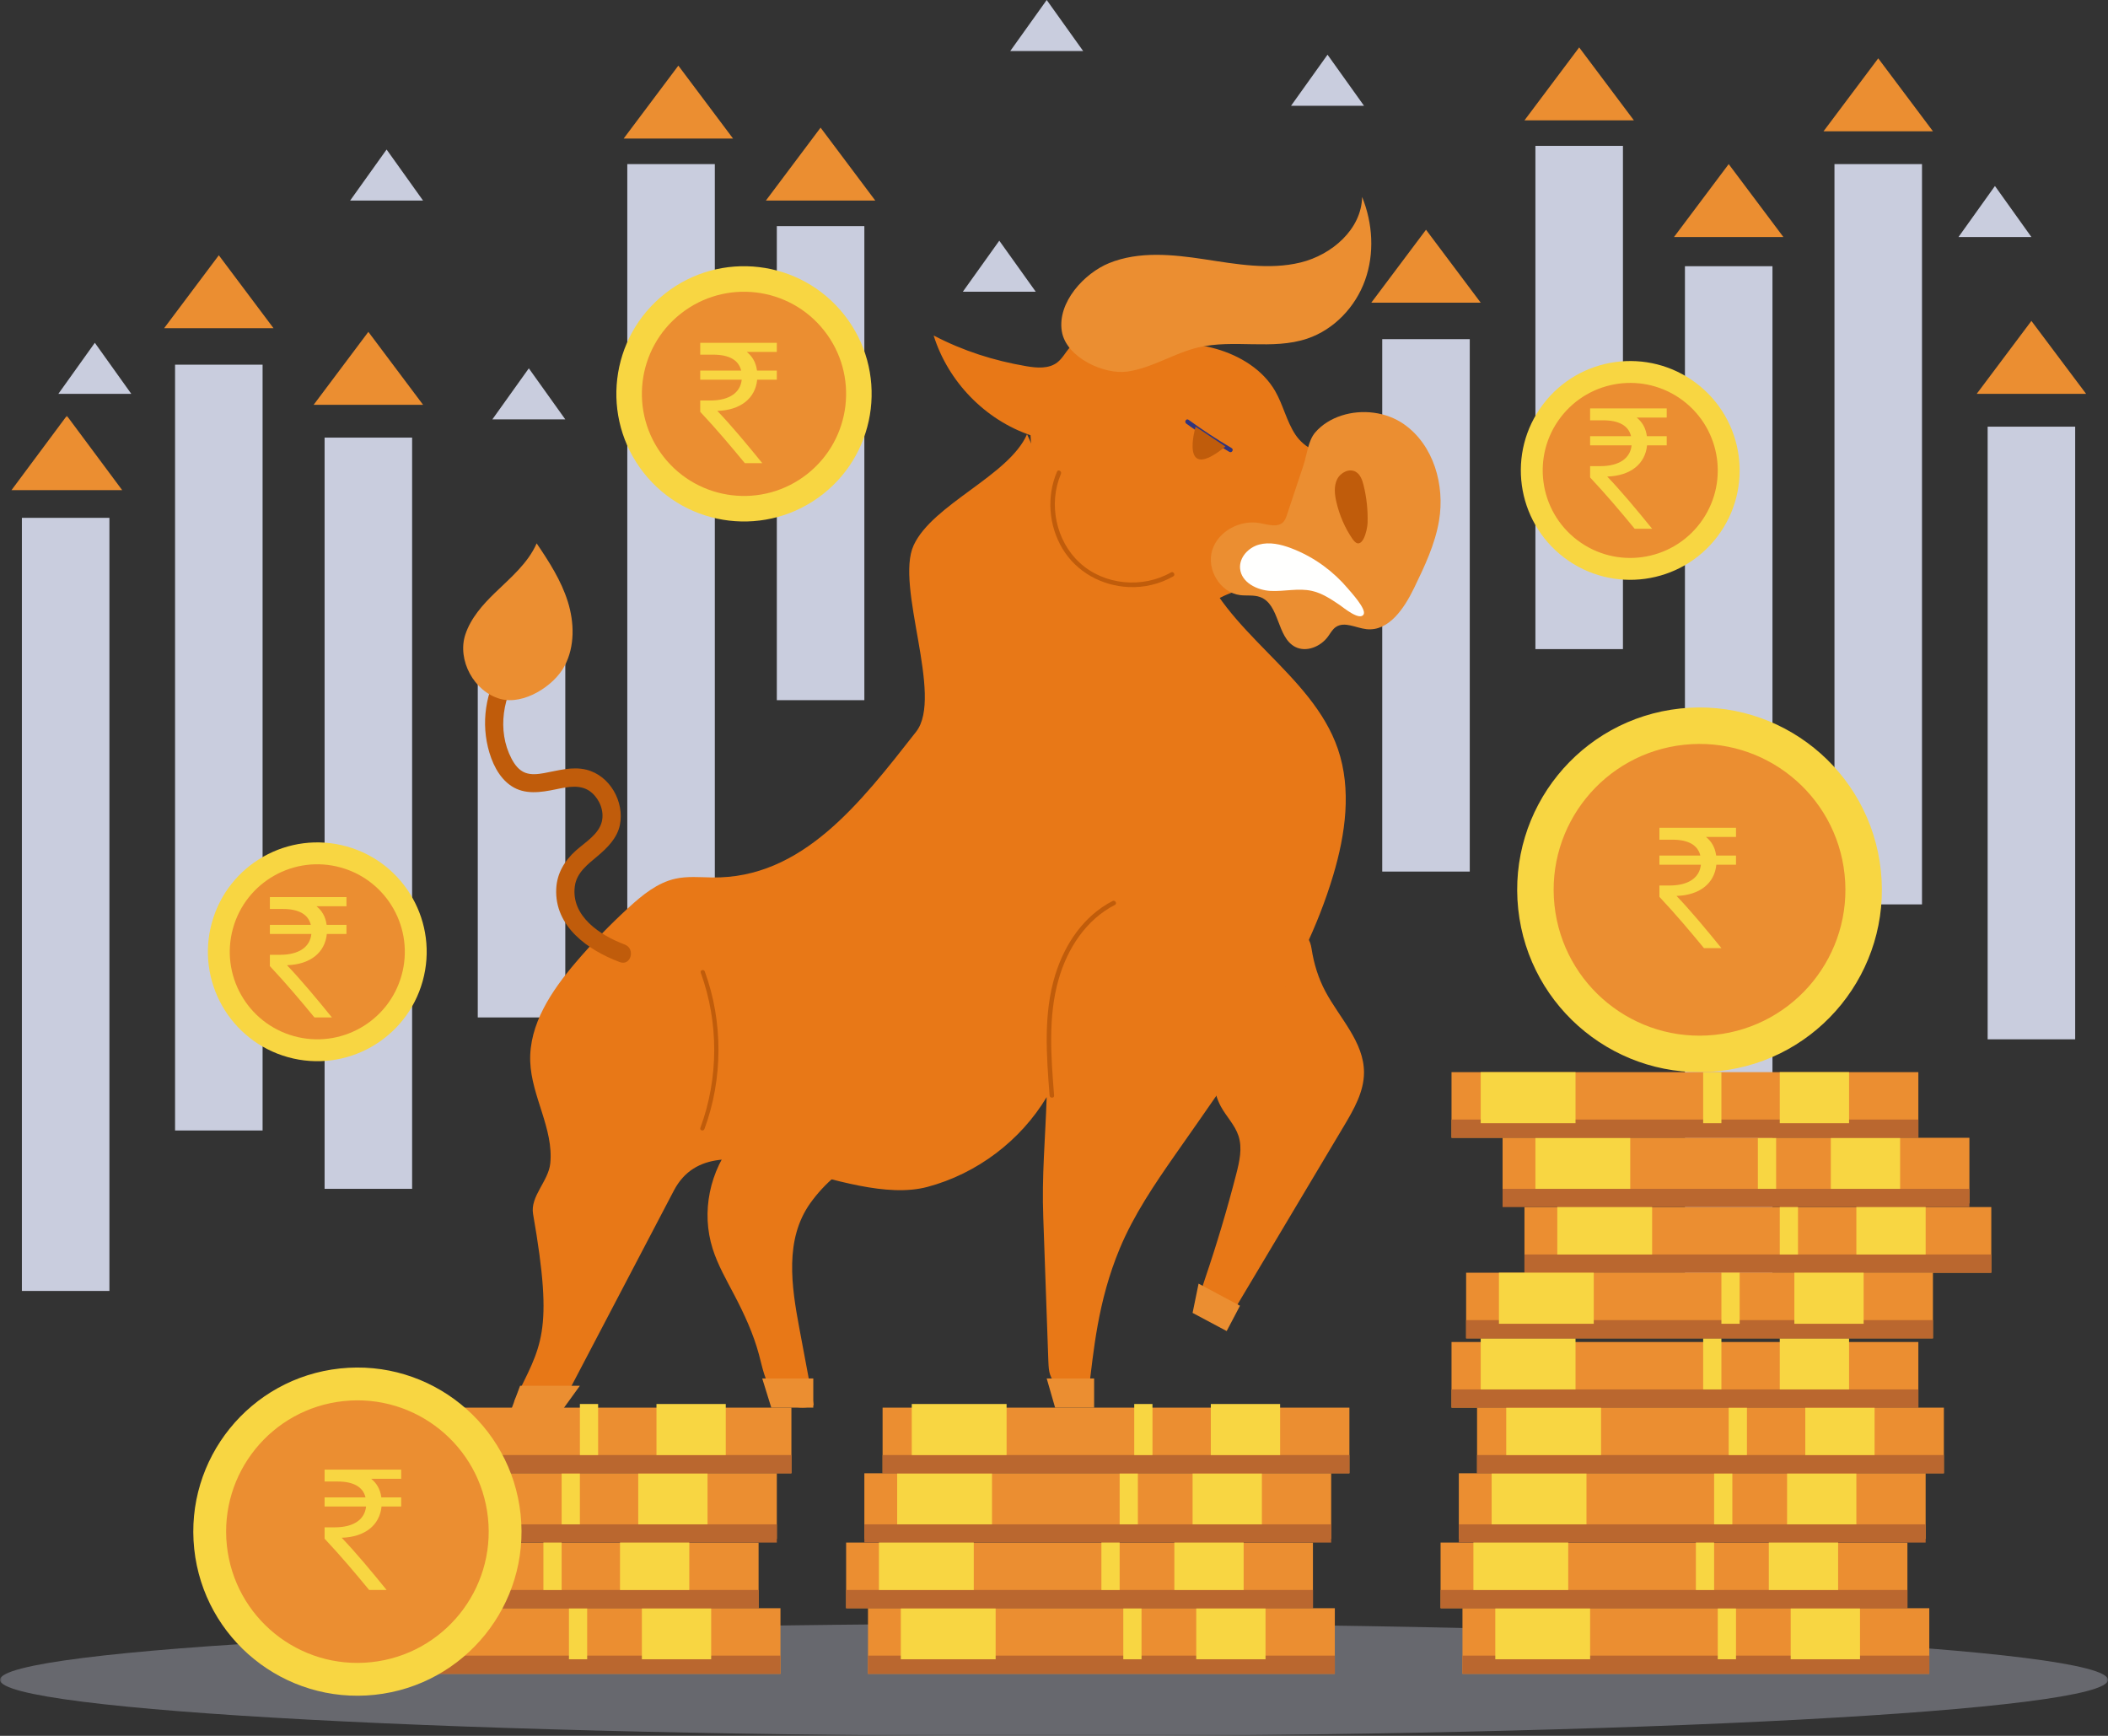 <svg width="578" height="476" viewBox="0 0 578 476" fill="none" xmlns="http://www.w3.org/2000/svg">
<rect x="0" y="0" width="578" height="476" fill="#333333" stroke="none"/>
<path fill-rule="evenodd" clip-rule="evenodd" d="M6 354H30V142H6V354Z" fill="#C9CDDE"/>
<path fill-rule="evenodd" clip-rule="evenodd" d="M48 310H72V100H48V310Z" fill="#C9CDDE"/>
<path fill-rule="evenodd" clip-rule="evenodd" d="M89 326H113V120H89V326Z" fill="#C9CDDE"/>
<path fill-rule="evenodd" clip-rule="evenodd" d="M131 279H155V178H131V279Z" fill="#C9CDDE"/>
<path fill-rule="evenodd" clip-rule="evenodd" d="M172 261H196V45H172V261Z" fill="#C9CDDE"/>
<path fill-rule="evenodd" clip-rule="evenodd" d="M213 192H237V62H213V192Z" fill="#C9CDDE"/>
<path fill-rule="evenodd" clip-rule="evenodd" d="M379 239H403V93H379V239Z" fill="#C9CDDE"/>
<path fill-rule="evenodd" clip-rule="evenodd" d="M421 178H445V40H421V178Z" fill="#C9CDDE"/>
<path fill-rule="evenodd" clip-rule="evenodd" d="M462 354H486V73H462V354Z" fill="#C9CDDE"/>
<path fill-rule="evenodd" clip-rule="evenodd" d="M503 248H527V45H503V248Z" fill="#C9CDDE"/>
<path fill-rule="evenodd" clip-rule="evenodd" d="M545 285H569V117H545V285Z" fill="#C9CDDE"/>
<path fill-rule="evenodd" clip-rule="evenodd" d="M556.999 88L572 108H542L556.999 88" fill="#EB8E31"/>
<path fill-rule="evenodd" clip-rule="evenodd" d="M364 15L374 29H354L364 15" fill="#C9CDDE"/>
<path fill-rule="evenodd" clip-rule="evenodd" d="M274 66L284 80H264L274 66" fill="#C9CDDE"/>
<path fill-rule="evenodd" clip-rule="evenodd" d="M145.001 101L155 115H135L145.001 101" fill="#C9CDDE"/>
<path fill-rule="evenodd" clip-rule="evenodd" d="M106.001 41L116 55H96L106.001 41" fill="#C9CDDE"/>
<path fill-rule="evenodd" clip-rule="evenodd" d="M26.001 94L36 108H16L26.001 94" fill="#C9CDDE"/>
<path fill-rule="evenodd" clip-rule="evenodd" d="M287.001 0L297 14H277L287.001 0" fill="#C9CDDE"/>
<path fill-rule="evenodd" clip-rule="evenodd" d="M547.001 51L557 65H537L547.001 51" fill="#C9CDDE"/>
<path fill-rule="evenodd" clip-rule="evenodd" d="M515.001 16L530 36H500L515.001 16" fill="#EB8E31"/>
<path fill-rule="evenodd" clip-rule="evenodd" d="M473.999 45L489 65H459L473.999 45" fill="#EB8E31"/>
<path fill-rule="evenodd" clip-rule="evenodd" d="M433 13L448 33H418L433 13" fill="#EB8E31"/>
<path fill-rule="evenodd" clip-rule="evenodd" d="M391.001 63L406 83H376L391.001 63" fill="#EB8E31"/>
<path fill-rule="evenodd" clip-rule="evenodd" d="M225 35L240 55H210L225 35" fill="#EB8E31"/>
<path fill-rule="evenodd" clip-rule="evenodd" d="M185.999 18L201 38H171L185.999 18" fill="#EB8E31"/>
<path fill-rule="evenodd" clip-rule="evenodd" d="M101.001 91L116 111H86L101.001 91" fill="#EB8E31"/>
<path fill-rule="evenodd" clip-rule="evenodd" d="M59.999 70L75 90H45L59.999 70" fill="#EB8E31"/>
<mask id="mask0_0_5795" style="mask-type:alpha" maskUnits="userSpaceOnUse" x="0" y="114" width="578" height="362">
<path fill-rule="evenodd" clip-rule="evenodd" d="M0 114H578V476H0V114Z" fill="white"/>
</mask>
<g mask="url(#mask0_0_5795)">
<path fill-rule="evenodd" clip-rule="evenodd" d="M18.325 114L33.5 134.402H3.15L18.325 114" fill="#EB8E31"/>
<path opacity="0.348" fill-rule="evenodd" clip-rule="evenodd" d="M578 460.645C578 469.166 448.61 476.074 289 476.074C129.39 476.074 0 469.166 0 460.645C0 452.124 129.39 445.216 289 445.216C448.61 445.216 578 452.124 578 460.645" fill="#C9CDDE"/>
</g>
<path fill-rule="evenodd" clip-rule="evenodd" d="M363.41 271.862C367.317 279.201 373.995 285.741 374 294.067C374.002 299.386 371.197 304.244 368.478 308.804C358.37 325.754 348.262 342.705 338.155 359.657C337.453 360.834 336.684 362.074 335.455 362.668C332.953 363.878 329.909 361.592 329.231 358.884C328.554 356.175 329.492 353.354 330.391 350.712C333.615 341.233 336.48 331.631 338.975 321.932C339.856 318.511 340.686 314.859 339.595 311.5C338.62 308.492 336.245 306.177 334.743 303.4C330.573 295.691 333.74 286.112 337.803 278.346C341.169 271.914 345.122 265.796 349.592 260.087C351.175 258.065 352.919 255.995 355.714 256C358.389 256.005 359.271 257.869 359.635 260.219C360.262 264.29 361.472 268.223 363.41 271.862" fill="#E87817"/>
<path fill-rule="evenodd" clip-rule="evenodd" d="M222.205 329.885C215.084 339.845 217.008 352.664 219.184 364.28C220.496 371.289 221.809 378.298 223.121 385.308C219.398 387.139 214.5 385.097 212.103 381.986C209.706 378.876 209.069 375.01 208.08 371.353C206.57 365.768 204.115 360.414 201.388 355.2C199.203 351.025 196.824 346.895 195.418 342.468C192.216 332.383 194.519 321.054 201.493 312.578C205.55 307.647 211.885 303.457 218.76 304.058C223.857 304.502 227.981 307.757 230.157 311.705C231.255 313.696 232.044 316.049 231.998 318.282C231.956 320.364 230.707 321.139 229.108 322.458C226.514 324.6 224.099 327.236 222.205 329.885" fill="#E87817"/>
<path fill-rule="evenodd" clip-rule="evenodd" d="M281.61 119.072C276.654 130.461 255.774 138.208 250.53 149.501C245.331 160.692 258.816 190.93 251.185 200.668C235.906 220.16 219.951 241.01 195.211 240.615C191.862 240.561 188.466 240.234 185.196 240.957C180.256 242.051 176.157 245.411 172.423 248.829C167.246 253.568 162.363 258.626 157.811 263.968C151.2 271.726 145.012 280.932 145.386 291.124C145.735 300.646 151.829 309.521 150.885 319.002C150.399 323.894 145.32 328.061 146.167 332.903C151.946 365.98 148.344 368.931 141.095 383.986C140.733 384.736 141.477 385.68 142.124 386.202C142.745 386.702 143.606 386.746 144.403 386.767C147.289 386.845 150.175 386.922 153.062 387C163.641 366.804 174.222 346.607 184.802 326.411C196.161 304.972 231.83 331.457 254.322 325.462C267.822 321.863 279.798 312.839 286.992 300.846C286.619 312.346 285.621 322.377 286.059 333.875C286.523 346.059 286.987 361.033 287.45 373.216C287.579 376.595 287.787 377.418 289.821 380.117C291.854 382.817 296.434 383.814 298.531 381.164C299.857 370.712 300.929 356.981 307.051 342.317C310.889 333.122 316.532 324.811 322.231 316.642C339.107 292.452 357.141 268.236 365.572 239.96C368.921 228.73 370.638 216.483 366.845 205.397C359.722 184.585 335.445 173.344 328.449 152.489C327.053 148.329 326.388 143.871 324.218 140.058C321.326 134.976 315.754 131.531 309.921 131.219C306.28 131.024 302.609 132.055 299.539 134.007C296.557 135.902 284.97 117.722 281.61 119.072C281.606 118.964 296.382 119 291.067 140.085C291.059 140.103 281.618 119.054 281.61 119.072" fill="#E87817"/>
<path fill-rule="evenodd" clip-rule="evenodd" d="M333.468 95.67C339.992 97.54 346.243 101.342 349.649 107.246C351.842 111.048 352.762 115.518 355.185 119.176C357.608 122.833 362.538 125.533 366.328 123.348C367.965 122.404 369.071 120.725 370.667 119.713C373.965 117.624 378.58 119.045 381.184 121.963C383.786 124.882 384.788 128.886 385.371 132.762C386.867 142.71 385.939 153.595 379.919 161.628C373.898 169.661 361.757 173.469 353.427 167.903C350.582 166.002 348.274 163.157 345.02 162.112C339.934 160.481 334.751 163.762 330.064 166.331C325.276 168.952 320.012 170.985 314.561 171C303.388 171.03 293.638 162.412 288.858 152.25C284.079 142.09 283.278 130.562 282.554 119.344C270.073 115.093 259.956 104.647 256 92C264.101 96.222 272.43 98.885 281.425 100.421C284.319 100.915 287.582 101.178 289.908 99.378C291.318 98.288 292.138 96.61 293.334 95.287C296.903 91.34 307.987 93.375 313.288 93.491C320.071 93.638 326.943 93.8 333.468 95.67Z" fill="#E87817"/>
<path fill-rule="evenodd" clip-rule="evenodd" d="M352.884 141.158C352.655 141.848 352.412 142.56 351.917 143.097C350.398 144.747 347.708 143.872 345.493 143.452C340.061 142.423 333.959 145.675 332.368 150.916C330.776 156.155 334.541 162.505 340.027 163.189C341.857 163.417 343.781 163.087 345.512 163.718C350.948 165.702 350.012 174.77 355.16 177.401C358.199 178.952 362.123 177.307 364.122 174.562C364.793 173.639 365.339 172.577 366.288 171.936C368.666 170.33 371.781 172.198 374.642 172.522C380.785 173.22 385.043 166.799 387.715 161.28C390.596 155.331 393.481 149.272 394.577 142.764C396.214 133.036 393.114 122.067 384.993 116.351C380.107 112.912 373.449 112.124 367.791 113.969C365.039 114.866 362.454 116.425 360.579 118.634C358.665 120.89 358.337 124.76 357.412 127.54C355.903 132.079 354.393 136.618 352.884 141.158" fill="#EB8E31"/>
<path fill-rule="evenodd" clip-rule="evenodd" d="M354.015 150.325C351.199 149.262 348.1 148.541 345.199 149.342C342.298 150.142 339.75 152.875 340.02 155.902C340.359 159.702 344.645 161.858 348.415 162.042C352.185 162.226 356.019 161.209 359.705 162.03C362.519 162.656 364.95 164.293 367.311 165.886C368.306 166.557 372.858 170.387 373.902 168.466C374.688 167.023 370.516 162.491 369.594 161.402C367.627 159.074 365.386 156.982 362.937 155.182C360.196 153.169 357.19 151.521 354.015 150.325" fill="#FFFFFE"/>
<path fill-rule="evenodd" clip-rule="evenodd" d="M366.422 137.636C365.947 135.588 365.706 133.344 366.62 131.455C367.533 129.567 369.979 128.33 371.766 129.391C373.011 130.128 373.54 131.655 373.89 133.075C374.721 136.436 375.089 139.914 374.982 143.378C374.915 145.552 373.403 151.472 370.891 147.857C368.77 144.807 367.262 141.265 366.422 137.636" fill="#C05C0B"/>
<path fill-rule="evenodd" clip-rule="evenodd" d="M325.265 116.158C329.065 118.926 333.004 121.513 337.069 123.908C337.76 124.314 338.39 123.273 337.703 122.868C333.638 120.473 329.698 117.887 325.899 115.118C325.255 114.649 324.63 115.695 325.265 116.158" fill="#30347D"/>
<path fill-rule="evenodd" clip-rule="evenodd" d="M327.821 117C327.821 117 323.172 132.884 336 122.448L327.821 117" fill="#C05C0B"/>
<path fill-rule="evenodd" clip-rule="evenodd" d="M304.123 72.143C312.315 68.82 321.549 69.775 330.289 71.102C339.027 72.431 348.02 74.071 356.608 71.978C365.197 69.884 373.322 62.852 373.483 54C376.413 61.216 376.918 69.506 374.291 76.837C371.665 84.168 365.787 90.392 358.411 92.865C348.887 96.06 338.276 92.945 328.506 95.278C321.875 96.861 315.941 100.889 309.195 101.88C302.747 102.829 292.317 98.049 291.147 90.855C289.852 82.894 297.362 74.884 304.123 72.143" fill="#EB8E31"/>
<path fill-rule="evenodd" clip-rule="evenodd" d="M287 378H300V386H289.304L287 378" fill="#EB8E31"/>
<path fill-rule="evenodd" clip-rule="evenodd" d="M328.642 352L340 358.054L336.346 365L327 360.018L328.642 352" fill="#EB8E31"/>
<path fill-rule="evenodd" clip-rule="evenodd" d="M209 378H223V386H211.481L209 378" fill="#EB8E31"/>
<path fill-rule="evenodd" clip-rule="evenodd" d="M142.604 380H159L153.939 387H140L142.604 380" fill="#EB8E31"/>
<path fill-rule="evenodd" clip-rule="evenodd" d="M171.295 259.005C164.59 256.501 156.495 251.24 157.617 242.998C158.123 239.293 161.11 237.057 163.796 234.798C166.521 232.506 169.249 229.813 169.975 226.197C171.244 219.87 167.244 212.654 160.757 211.06C156.875 210.107 152.962 211.321 149.148 212.004C147.496 212.3 145.652 212.515 144.04 211.908C142.249 211.232 141.106 209.65 140.253 208.023C136.211 200.31 137.839 190.514 143.004 183.768C143.834 182.684 143.166 180.981 142.1 180.346C140.814 179.582 139.47 180.174 138.652 181.244C133.553 187.901 131.823 196.821 133.794 204.925C134.759 208.9 136.673 213.189 140.207 215.534C143.902 217.987 148.284 217.297 152.37 216.456C155.754 215.759 159.466 214.908 162.308 217.417C164.454 219.314 165.696 222.449 165.022 225.272C164.182 228.797 160.443 230.959 157.91 233.231C154.801 236.023 152.721 239.463 152.517 243.693C152.017 254.066 161.235 260.571 169.955 263.829C172.995 264.963 174.307 260.131 171.295 259.005" fill="#C05C0B"/>
<path fill-rule="evenodd" clip-rule="evenodd" d="M135.732 162.549C140.007 158.413 144.763 154.448 147.148 149C150.54 154.011 153.869 159.171 155.68 164.944C157.494 170.715 157.645 177.249 154.82 182.598C151.926 188.078 143.6 193.419 137.177 191.658C129.952 189.679 125.304 180.98 127.584 174.026C129.064 169.506 132.375 165.798 135.732 162.549" fill="#EB8E31"/>
<path fill-rule="evenodd" clip-rule="evenodd" d="M289.831 129.327C286.922 136.123 287.523 144.115 291.323 150.451C295.173 156.872 302.127 160.663 309.523 160.979C313.773 161.161 317.999 160.162 321.696 158.048C322.393 157.65 321.766 156.571 321.069 156.969C313.262 161.433 302.735 160.464 296.054 154.324C289.508 148.309 287.41 138.122 290.905 129.958C291.218 129.228 290.146 128.591 289.831 129.327" fill="#C05C0B"/>
<path fill-rule="evenodd" clip-rule="evenodd" d="M289.027 300.401C288.209 289.86 287.312 278.91 290.25 268.603C292.662 260.139 297.74 252.22 305.688 248.149C306.397 247.787 305.772 246.71 305.064 247.074C297.163 251.12 291.952 258.898 289.356 267.271C286.041 277.964 286.938 289.408 287.792 300.401C287.853 301.196 289.09 301.203 289.027 300.401" fill="#C05C0B"/>
<path fill-rule="evenodd" clip-rule="evenodd" d="M193.159 309.58C198.245 295.828 198.282 280.203 193.26 266.421C192.989 265.677 191.871 266.001 192.145 266.755C197.103 280.359 197.065 295.67 192.044 309.247C191.767 309.997 192.884 310.323 193.159 309.58" fill="#C05C0B"/>
<path fill-rule="evenodd" clip-rule="evenodd" d="M515.716 238.716C518.634 266.173 498.742 290.797 471.284 293.716C443.827 296.634 419.203 276.742 416.284 249.284C413.366 221.827 433.258 197.202 460.716 194.284C488.173 191.366 512.797 211.258 515.716 238.716" fill="#F8D642"/>
<path fill-rule="evenodd" clip-rule="evenodd" d="M505.773 239.773C508.107 261.739 492.193 281.437 470.227 283.773C448.261 286.107 428.562 270.193 426.227 248.227C423.893 226.261 439.807 206.562 461.773 204.227C483.739 201.893 503.438 217.807 505.773 239.773" fill="#EB8E31"/>
<path fill-rule="evenodd" clip-rule="evenodd" d="M86 459H214V441H86V459Z" fill="#EB8E31"/>
<path fill-rule="evenodd" clip-rule="evenodd" d="M86 459H214V454H86V459Z" fill="#BA672F"/>
<path fill-rule="evenodd" clip-rule="evenodd" d="M176 455H195V441H176V455Z" fill="#F8D642"/>
<path fill-rule="evenodd" clip-rule="evenodd" d="M156 455H161V441H156V455Z" fill="#F8D642"/>
<path fill-rule="evenodd" clip-rule="evenodd" d="M95 455H121V441H95V455Z" fill="#F8D642"/>
<path fill-rule="evenodd" clip-rule="evenodd" d="M80 441H208V423H80V441Z" fill="#EB8E31"/>
<path fill-rule="evenodd" clip-rule="evenodd" d="M80 441H208V436H80V441Z" fill="#BA672F"/>
<path fill-rule="evenodd" clip-rule="evenodd" d="M170 436H189V422H170V436Z" fill="#F8D642"/>
<path fill-rule="evenodd" clip-rule="evenodd" d="M149 436H154V422H149V436Z" fill="#F8D642"/>
<path fill-rule="evenodd" clip-rule="evenodd" d="M89 436H115V422H89V436Z" fill="#F8D642"/>
<path fill-rule="evenodd" clip-rule="evenodd" d="M85 422H213V404H85V422Z" fill="#EB8E31"/>
<path fill-rule="evenodd" clip-rule="evenodd" d="M85 423H213V418H85V423Z" fill="#BA672F"/>
<path fill-rule="evenodd" clip-rule="evenodd" d="M175 418H194V404H175V418Z" fill="#F8D642"/>
<path fill-rule="evenodd" clip-rule="evenodd" d="M154 418H159V404H154V418Z" fill="#F8D642"/>
<path fill-rule="evenodd" clip-rule="evenodd" d="M94 418H120V404H94V418Z" fill="#F8D642"/>
<path fill-rule="evenodd" clip-rule="evenodd" d="M89 404H217V386H89V404Z" fill="#EB8E31"/>
<path fill-rule="evenodd" clip-rule="evenodd" d="M89 404H217V399H89V404Z" fill="#BA672F"/>
<path fill-rule="evenodd" clip-rule="evenodd" d="M180 399H199V385H180V399Z" fill="#F8D642"/>
<path fill-rule="evenodd" clip-rule="evenodd" d="M159 399H164V385H159V399Z" fill="#F8D642"/>
<path fill-rule="evenodd" clip-rule="evenodd" d="M98 399H124V385H98V399Z" fill="#F8D642"/>
<path fill-rule="evenodd" clip-rule="evenodd" d="M238 459H366V441H238V459Z" fill="#EB8E31"/>
<path fill-rule="evenodd" clip-rule="evenodd" d="M238 459H366V454H238V459Z" fill="#BA672F"/>
<path fill-rule="evenodd" clip-rule="evenodd" d="M328 455H347V441H328V455Z" fill="#F8D642"/>
<path fill-rule="evenodd" clip-rule="evenodd" d="M308 455H313V441H308V455Z" fill="#F8D642"/>
<path fill-rule="evenodd" clip-rule="evenodd" d="M247 455H273V441H247V455Z" fill="#F8D642"/>
<path fill-rule="evenodd" clip-rule="evenodd" d="M232 441H360V423H232V441Z" fill="#EB8E31"/>
<path fill-rule="evenodd" clip-rule="evenodd" d="M232 441H360V436H232V441Z" fill="#BA672F"/>
<path fill-rule="evenodd" clip-rule="evenodd" d="M322 436H341V422H322V436Z" fill="#F8D642"/>
<path fill-rule="evenodd" clip-rule="evenodd" d="M302 436H307V422H302V436Z" fill="#F8D642"/>
<path fill-rule="evenodd" clip-rule="evenodd" d="M241 436H267V422H241V436Z" fill="#F8D642"/>
<path fill-rule="evenodd" clip-rule="evenodd" d="M237 422H365V404H237V422Z" fill="#EB8E31"/>
<path fill-rule="evenodd" clip-rule="evenodd" d="M237 423H365V418H237V423Z" fill="#BA672F"/>
<path fill-rule="evenodd" clip-rule="evenodd" d="M327 418H346V404H327V418Z" fill="#F8D642"/>
<path fill-rule="evenodd" clip-rule="evenodd" d="M307 418H312V404H307V418Z" fill="#F8D642"/>
<path fill-rule="evenodd" clip-rule="evenodd" d="M246 418H272V404H246V418Z" fill="#F8D642"/>
<path fill-rule="evenodd" clip-rule="evenodd" d="M242 404H370V386H242V404Z" fill="#EB8E31"/>
<path fill-rule="evenodd" clip-rule="evenodd" d="M242 404H370V399H242V404Z" fill="#BA672F"/>
<path fill-rule="evenodd" clip-rule="evenodd" d="M332 399H351V385H332V399Z" fill="#F8D642"/>
<path fill-rule="evenodd" clip-rule="evenodd" d="M311 399H316V385H311V399Z" fill="#F8D642"/>
<path fill-rule="evenodd" clip-rule="evenodd" d="M250 399H276V385H250V399Z" fill="#F8D642"/>
<path fill-rule="evenodd" clip-rule="evenodd" d="M401 459H529V441H401V459Z" fill="#EB8E31"/>
<path fill-rule="evenodd" clip-rule="evenodd" d="M401 459H529V454H401V459Z" fill="#BA672F"/>
<path fill-rule="evenodd" clip-rule="evenodd" d="M491 455H510V441H491V455Z" fill="#F8D642"/>
<path fill-rule="evenodd" clip-rule="evenodd" d="M471 455H476V441H471V455Z" fill="#F8D642"/>
<path fill-rule="evenodd" clip-rule="evenodd" d="M410 455H436V441H410V455Z" fill="#F8D642"/>
<path fill-rule="evenodd" clip-rule="evenodd" d="M395 441H523V423H395V441Z" fill="#EB8E31"/>
<path fill-rule="evenodd" clip-rule="evenodd" d="M395 441H523V436H395V441Z" fill="#BA672F"/>
<path fill-rule="evenodd" clip-rule="evenodd" d="M485 436H504V422H485V436Z" fill="#F8D642"/>
<path fill-rule="evenodd" clip-rule="evenodd" d="M465 436H470V422H465V436Z" fill="#F8D642"/>
<path fill-rule="evenodd" clip-rule="evenodd" d="M404 436H430V422H404V436Z" fill="#F8D642"/>
<path fill-rule="evenodd" clip-rule="evenodd" d="M418 349H546V331H418V349Z" fill="#EB8E31"/>
<path fill-rule="evenodd" clip-rule="evenodd" d="M418 349H546V344H418V349Z" fill="#BA672F"/>
<path fill-rule="evenodd" clip-rule="evenodd" d="M509 344H528V330H509V344Z" fill="#F8D642"/>
<path fill-rule="evenodd" clip-rule="evenodd" d="M488 344H493V330H488V344Z" fill="#F8D642"/>
<path fill-rule="evenodd" clip-rule="evenodd" d="M427 344H453V330H427V344Z" fill="#F8D642"/>
<path fill-rule="evenodd" clip-rule="evenodd" d="M412 330H540V312H412V330Z" fill="#EB8E31"/>
<path fill-rule="evenodd" clip-rule="evenodd" d="M412 331H540V326H412V331Z" fill="#BA672F"/>
<path fill-rule="evenodd" clip-rule="evenodd" d="M502 326H521V312H502V326Z" fill="#F8D642"/>
<path fill-rule="evenodd" clip-rule="evenodd" d="M482 326H487V312H482V326Z" fill="#F8D642"/>
<path fill-rule="evenodd" clip-rule="evenodd" d="M421 326H447V312H421V326Z" fill="#F8D642"/>
<path fill-rule="evenodd" clip-rule="evenodd" d="M398 312H526V294H398V312Z" fill="#EB8E31"/>
<path fill-rule="evenodd" clip-rule="evenodd" d="M398 312H526V307H398V312Z" fill="#BA672F"/>
<path fill-rule="evenodd" clip-rule="evenodd" d="M488 308H507V294H488V308Z" fill="#F8D642"/>
<path fill-rule="evenodd" clip-rule="evenodd" d="M467 308H472V294H467V308Z" fill="#F8D642"/>
<path fill-rule="evenodd" clip-rule="evenodd" d="M406 308H432V294H406V308Z" fill="#F8D642"/>
<path fill-rule="evenodd" clip-rule="evenodd" d="M400 422H528V404H400V422Z" fill="#EB8E31"/>
<path fill-rule="evenodd" clip-rule="evenodd" d="M400 423H528V418H400V423Z" fill="#BA672F"/>
<path fill-rule="evenodd" clip-rule="evenodd" d="M490 418H509V404H490V418Z" fill="#F8D642"/>
<path fill-rule="evenodd" clip-rule="evenodd" d="M470 418H475V404H470V418Z" fill="#F8D642"/>
<path fill-rule="evenodd" clip-rule="evenodd" d="M409 418H435V404H409V418Z" fill="#F8D642"/>
<path fill-rule="evenodd" clip-rule="evenodd" d="M405 404H533V386H405V404Z" fill="#EB8E31"/>
<path fill-rule="evenodd" clip-rule="evenodd" d="M405 404H533V399H405V404Z" fill="#BA672F"/>
<path fill-rule="evenodd" clip-rule="evenodd" d="M495 399H514V385H495V399Z" fill="#F8D642"/>
<path fill-rule="evenodd" clip-rule="evenodd" d="M474 399H479V385H474V399Z" fill="#F8D642"/>
<path fill-rule="evenodd" clip-rule="evenodd" d="M413 399H439V385H413V399Z" fill="#F8D642"/>
<path fill-rule="evenodd" clip-rule="evenodd" d="M398 386H526V368H398V386Z" fill="#EB8E31"/>
<path fill-rule="evenodd" clip-rule="evenodd" d="M398 386H526V381H398V386Z" fill="#BA672F"/>
<path fill-rule="evenodd" clip-rule="evenodd" d="M488 381H507V367H488V381Z" fill="#F8D642"/>
<path fill-rule="evenodd" clip-rule="evenodd" d="M467 381H472V367H467V381Z" fill="#F8D642"/>
<path fill-rule="evenodd" clip-rule="evenodd" d="M406 381H432V367H406V381Z" fill="#F8D642"/>
<path fill-rule="evenodd" clip-rule="evenodd" d="M402 367H530V349H402V367Z" fill="#EB8E31"/>
<path fill-rule="evenodd" clip-rule="evenodd" d="M402 367H530V362H402V367Z" fill="#BA672F"/>
<path fill-rule="evenodd" clip-rule="evenodd" d="M492 363H511V349H492V363Z" fill="#F8D642"/>
<path fill-rule="evenodd" clip-rule="evenodd" d="M472 363H477V349H472V363Z" fill="#F8D642"/>
<path fill-rule="evenodd" clip-rule="evenodd" d="M411 363H437V349H411V363Z" fill="#F8D642"/>
<path fill-rule="evenodd" clip-rule="evenodd" d="M142.744 415.244C145.371 439.956 127.468 462.118 102.756 464.744C78.045 467.371 55.882 449.467 53.255 424.756C50.63 400.044 68.533 377.882 93.245 375.256C117.956 372.629 140.118 390.533 142.744 415.244" fill="#F8D642"/>
<path fill-rule="evenodd" clip-rule="evenodd" d="M133.795 416.195C135.897 435.965 121.574 453.694 101.804 455.795C82.035 457.897 64.305 443.573 62.205 423.805C60.103 404.035 74.426 386.306 94.196 384.205C113.965 382.103 131.695 396.426 133.795 416.195" fill="#EB8E31"/>
<path fill-rule="evenodd" clip-rule="evenodd" d="M115.892 269.051C111.445 285.007 94.906 294.337 78.949 289.892C62.992 285.445 53.662 268.905 58.108 252.949C62.554 236.993 79.094 227.662 95.05 232.108C111.007 236.554 120.337 253.094 115.892 269.051" fill="#F8D642"/>
<path fill-rule="evenodd" clip-rule="evenodd" d="M110.114 267.44C106.556 280.205 93.325 287.671 80.56 284.113C67.794 280.556 60.33 267.324 63.887 254.56C67.443 241.794 80.675 234.329 93.441 237.887C106.205 241.443 113.67 254.675 110.114 267.44" fill="#EB8E31"/>
<path fill-rule="evenodd" clip-rule="evenodd" d="M465.114 105.088C478.32 115.091 480.916 133.908 470.912 147.115C460.908 160.321 442.092 162.916 428.886 152.912C415.68 142.909 413.084 124.092 423.088 110.885C433.092 97.679 451.907 95.084 465.114 105.088" fill="#F8D642"/>
<path fill-rule="evenodd" clip-rule="evenodd" d="M461.491 109.87C472.056 117.873 474.133 132.926 466.129 143.491C458.126 154.057 443.074 156.132 432.508 148.13C421.944 140.127 419.867 125.074 427.87 114.509C435.874 103.943 450.927 101.868 461.491 109.87" fill="#EB8E31"/>
<path fill-rule="evenodd" clip-rule="evenodd" d="M225.665 135.487C210.485 147.452 188.478 144.846 176.513 129.664C164.548 114.484 167.154 92.478 182.336 80.513C197.516 68.548 219.522 71.155 231.487 86.335C243.452 101.516 240.845 123.522 225.665 135.487" fill="#F8D642"/>
<path fill-rule="evenodd" clip-rule="evenodd" d="M221.331 129.99C209.187 139.562 191.583 137.476 182.011 125.332C172.438 113.187 174.523 95.582 186.668 86.01C198.813 76.438 216.417 78.523 225.989 90.669C235.562 102.813 233.477 120.418 221.331 129.99" fill="#EB8E31"/>
<path fill-rule="evenodd" clip-rule="evenodd" d="M95 248.504H86.769C88.217 249.655 89.264 251.308 89.562 253.612H95V256.115H89.612C89.113 261.223 85.074 264.479 78.689 264.678C82.579 268.735 86.819 273.842 91.009 279H86.221C82.33 274.293 78.689 269.936 74 264.929V261.824H76.744C82.13 261.824 85.024 259.571 85.373 256.115H74V253.612H85.223C84.525 250.707 81.881 249.254 77.542 249.254H74V246H95V248.504" fill="#F8D642"/>
<path fill-rule="evenodd" clip-rule="evenodd" d="M110 405.504H101.769C103.216 406.655 104.264 408.308 104.563 410.612H110V413.115H104.613C104.114 418.223 100.073 421.479 93.688 421.678C97.579 425.735 101.819 430.842 106.009 436H101.221C97.33 431.292 93.688 426.936 89 421.929V418.823H91.743C97.131 418.823 100.023 416.571 100.372 413.115H89V410.612H100.223C99.524 407.707 96.881 406.254 92.541 406.254H89V403H110V405.504" fill="#F8D642"/>
<path fill-rule="evenodd" clip-rule="evenodd" d="M213 96.504H204.769C206.216 97.655 207.264 99.309 207.563 101.613H213V104.116H207.613C207.114 109.224 203.074 112.478 196.69 112.677C200.58 116.735 204.819 121.843 209.01 127H204.222C200.33 122.292 196.69 117.936 192 112.929V109.824H194.744C200.131 109.824 203.024 107.57 203.374 104.116H192V101.613H203.223C202.526 98.707 199.881 97.255 195.542 97.255H192V94H213V96.504" fill="#F8D642"/>
<path fill-rule="evenodd" clip-rule="evenodd" d="M457 114.504H448.77C450.217 115.655 451.264 117.308 451.562 119.612H457V122.115H451.612C451.115 127.223 447.074 130.479 440.689 130.678C444.579 134.735 448.82 139.842 453.009 145H448.221C444.331 140.292 440.689 135.936 436 130.929V127.823H438.744C444.13 127.823 447.024 125.571 447.373 122.115H436V119.612H447.223C446.525 116.707 443.882 115.254 439.542 115.254H436V112H457V114.504" fill="#F8D642"/>
<path fill-rule="evenodd" clip-rule="evenodd" d="M476 229.504H467.769C469.216 230.655 470.264 232.308 470.563 234.612H476V237.115H470.613C470.114 242.223 466.074 245.478 459.69 245.678C463.58 249.735 467.819 254.842 472.01 260H467.222C463.33 255.292 459.69 250.936 455 245.929V242.823H457.744C463.131 242.823 466.024 240.571 466.374 237.115H455V234.612H466.223C465.526 231.706 462.881 230.254 458.542 230.254H455V227H476V229.504" fill="#F8D642"/>
</svg>
